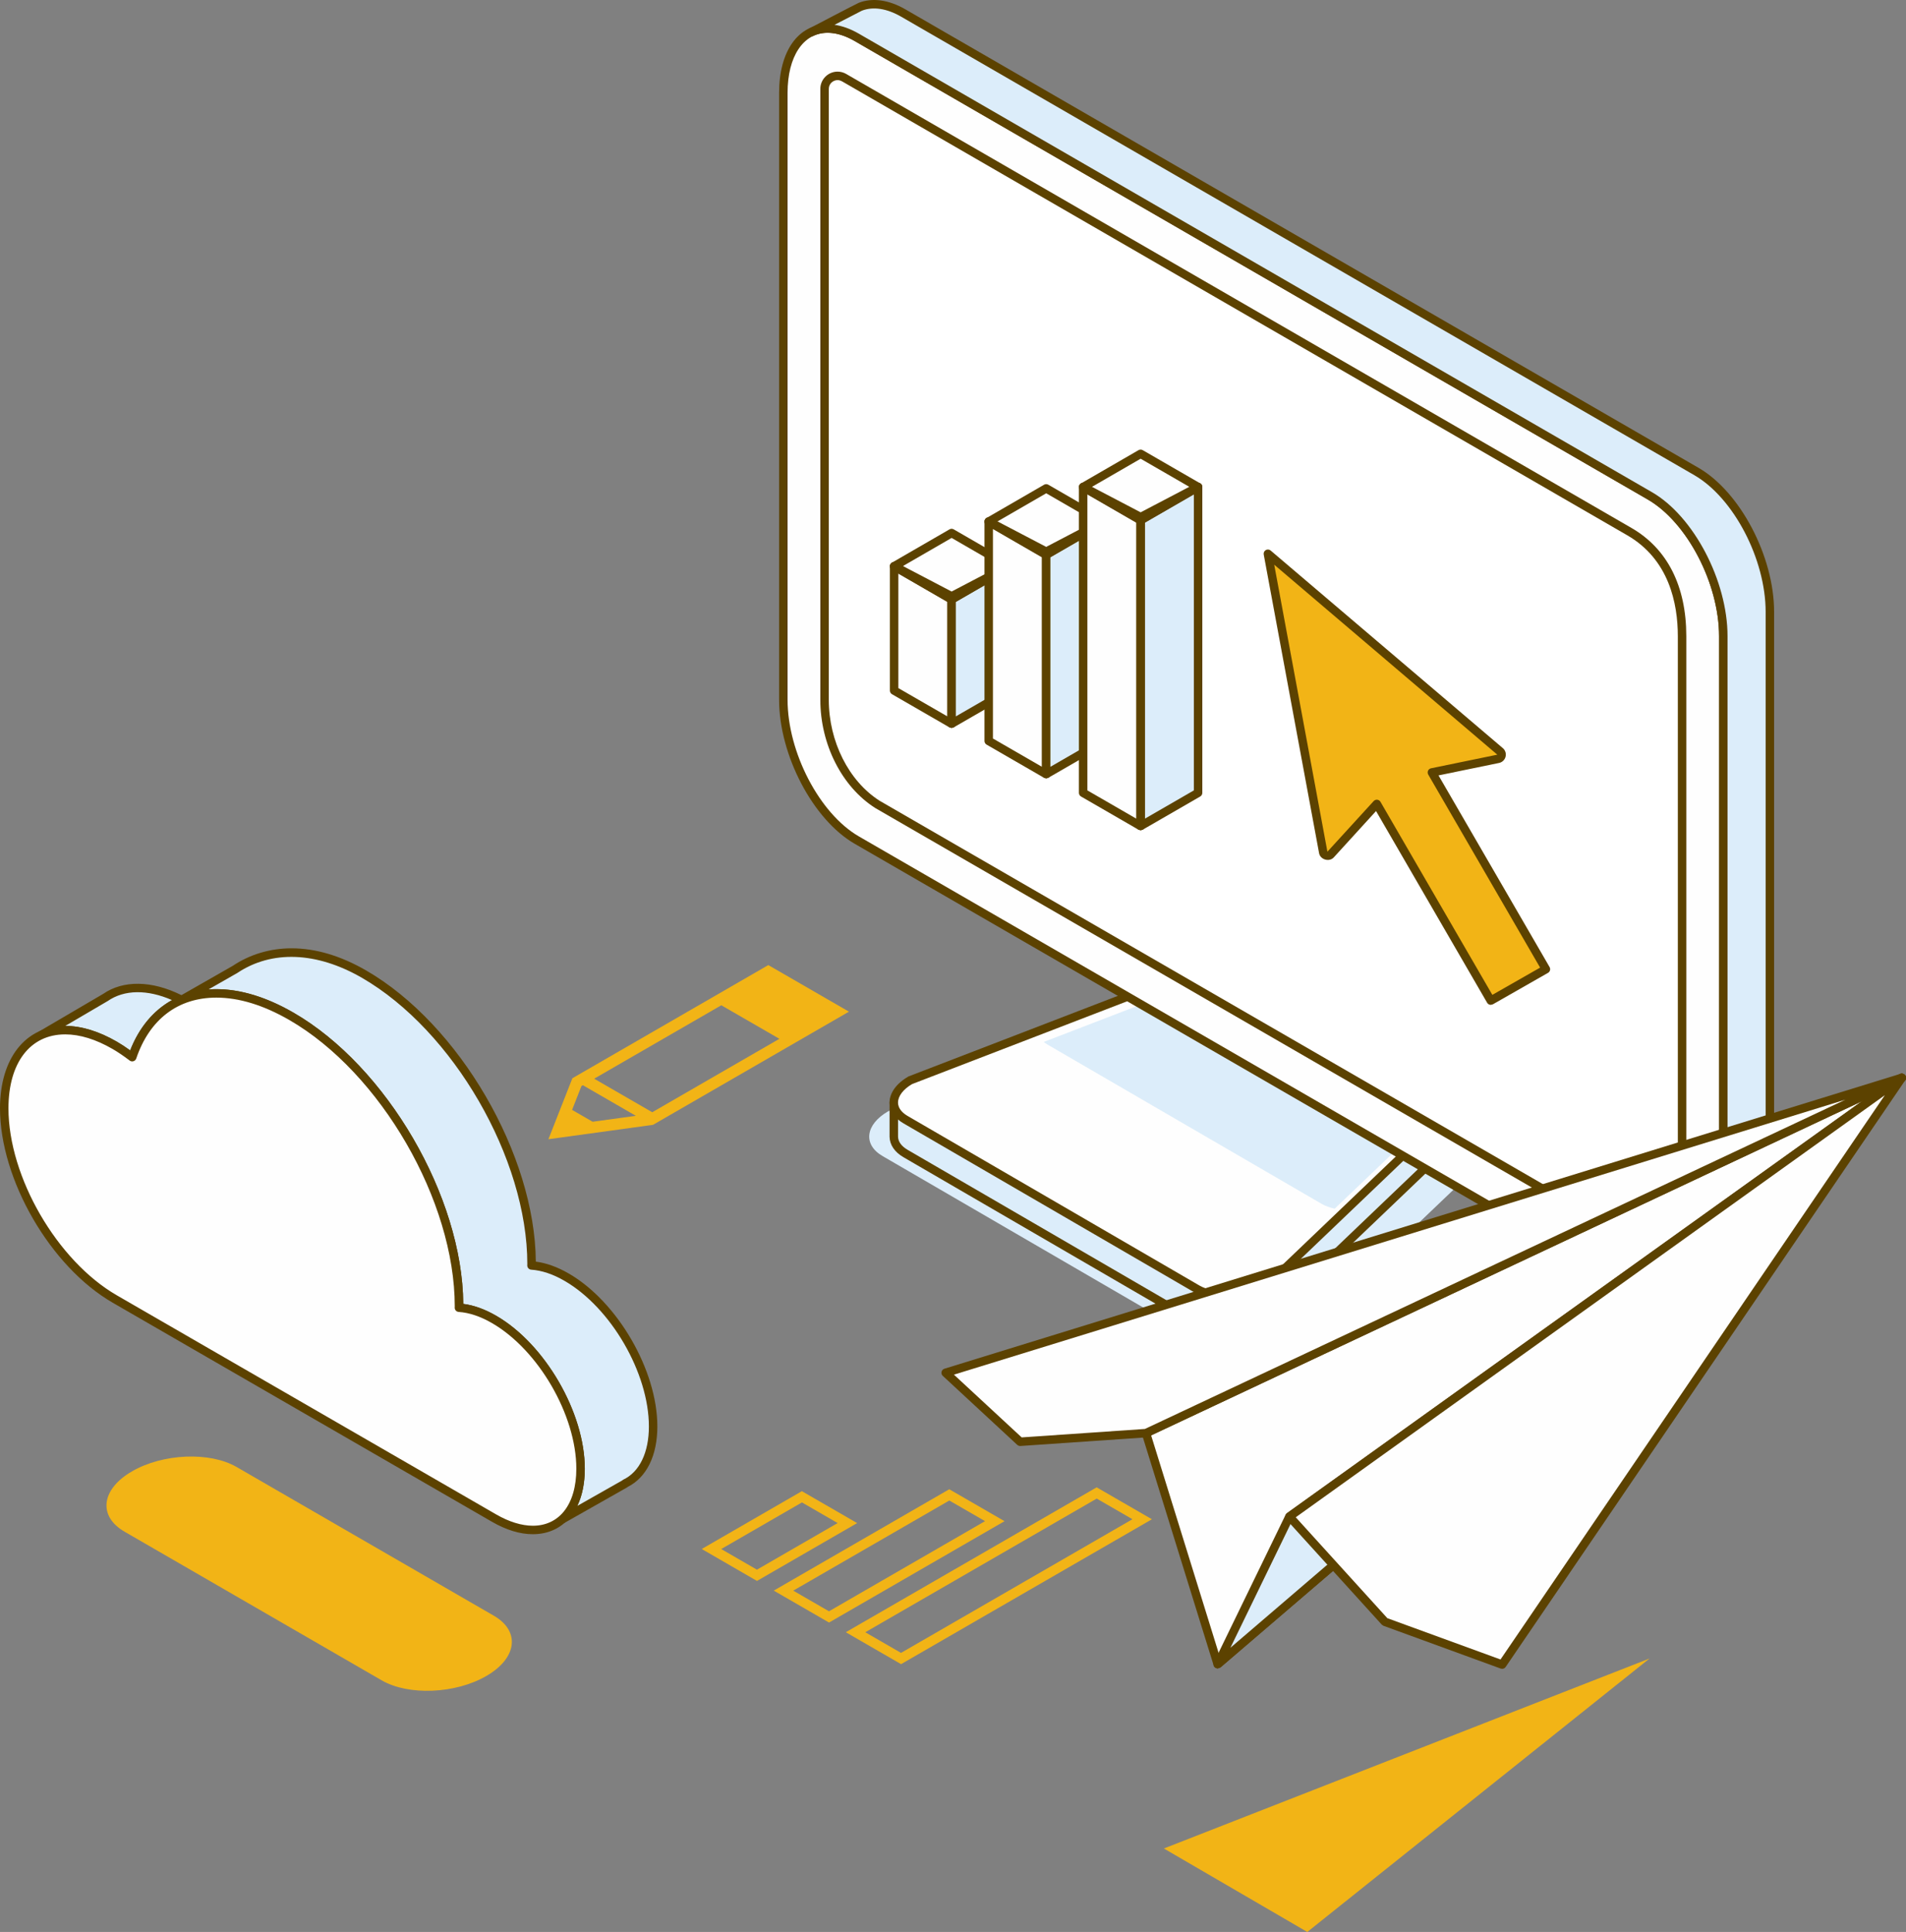 <svg xmlns="http://www.w3.org/2000/svg" xml:space="preserve" width="100%" height="100%" version="1.1" shape-rendering="geometricPrecision" text-rendering="geometricPrecision" image-rendering="optimizeQuality" fill-rule="evenodd" clip-rule="evenodd"
viewBox="0 0 62483.21 63307.11"
 xmlns:xlink="http://www.w3.org/1999/xlink"
 xmlns:xodm="http://www.corel.com/coreldraw/odm/2003">
 <rect x="0" y="0" width="62483.21" height="63307.11" fill="#808080" stroke="none"/>
 <g id="Capa_x0020_1">
  <path fill="#F2B416" fill-rule="nonzero" d="M12514.28 55062.7l-8430.97 -4872.27c-878.13,-507.41 -768.3,-1392.99 246.1,-1978.45 1013.98,-585.46 2547.97,-649.03 3426.1,-142.04l8431.39 4872.7c878.13,506.99 767.88,1392.57 -246.1,1978.03 -1014.09,585.46 -2548.38,649.13 -3426.52,142.03z"/>
  <path fill="#DCEDFA" fill-rule="nonzero" d="M39772.18 44177.36l-10836.69 -6293.69c-652.49,-376.71 -570.66,-1035.07 182.74,-1469.89l9510.52 -3658.56c753.82,-434.82 1893.58,-482.23 2546.07,-105.43l7283.34 4266.89c652.39,376.7 570.67,1035.07 -182.84,1470.31l-5956.96 5684.95c-753.51,434.92 -1893.38,482.13 -2546.18,105.42z"/>
  <path fill="#DCEDFA" fill-rule="nonzero" d="M39252.28 43354.83l-9562.65 -5554.04c-256.8,-148.01 -384.46,-345.65 -388.97,-552.93l0 -1123.19c4.82,-251.97 191.02,185.78 550.31,-21.82l8392.16 -3228.15c664.97,-383.73 1670.88,-425.58 2246.68,-93.25l6427.03 3765.56c192.07,110.98 331.59,-360.13 381.53,-210.23 16.68,49.52 5.87,1111.33 7.03,1163.15 5.56,258.27 -180.96,531.75 -549.9,744.91l-5256.53 5016.62c-664.97,383.84 -1670.88,425.59 -2246.69,93.37z"/>
  <path fill="#5C4200" fill-rule="nonzero" d="M29440.18 36251.6c-0.74,302.43 -0.74,968.56 -0.32,994.05 3.36,165.43 113.19,316.39 319.01,434.82l9562.96 5554.35c510.67,295.4 1509.86,251.24 2107.59,-93.68l5230.2 -4996.58c336.42,-198.69 511.82,-426.01 506.99,-642.11 -0.42,-11.43 0,-73.64 0.73,-163.96 0.74,-143.51 2.63,-475.83 0.74,-714.59 -83.29,71.44 -210.96,107.31 -320.9,43.01l-6427.34 -3765.56c-509.61,-293.83 -1509.54,-251.56 -2107.58,93.68l-8411.67 3237.37c-131.34,80.25 -340.51,72.91 -460.41,19.2zm10787.59 7466.19c-402.62,0 -773.76,-86.23 -1045.04,-242.64l-9563.07 -5554.45c-289.74,-167.32 -452.54,-405.24 -457.37,-670.22l0.42 -1133.15c3.25,-196.48 132.49,-212.11 172.04,-212.11 55.91,0 99.87,25.91 146.55,53.7 81.09,48.15 181.37,91.79 300.12,24.03l8411.67 -3237.7c643.57,-374.92 1769.69,-427.47 2366.27,-84.02l6427.34 3765.87c9.34,-10.38 62.21,-81.51 87.81,-115.91 54.76,-73.65 106.16,-143.2 197.53,-143.2 27.8,0 119.59,8.92 157.66,124.73 11.86,35.56 20.36,60.74 15.22,1047.34 -0.74,85.81 -1.16,145.4 -0.74,156.83 7.03,320.48 -219.14,636.97 -619.55,868.28l-5229.78 4996.58c-396.74,233.62 -885.27,356.04 -1367.08,356.04z"/>
  <path fill="#FEFEFE" fill-rule="nonzero" d="M39252.28 42244.86l-9562.65 -5553.61c-575.8,-332.65 -503.63,-913.28 161.34,-1297.43l8392.16 -3228.15c664.97,-383.73 1670.88,-425.59 2246.68,-93.26l6427.03 3765.46c575.81,332.33 503.63,913.38 -161.34,1297.11l-5256.53 5016.73c-664.97,384.04 -1670.88,425.58 -2246.69,93.15z"/>
  <path fill="#5C4200" fill-rule="nonzero" d="M39513.59 31986.92c-434.18,0 -872.26,108.78 -1201.33,299.07l-8411.67 3237.38c-286.07,166.9 -461.15,390.76 -461.15,604.34 0,213.9 173.93,358.98 319.43,442.9l9562.96 5554.45c511.51,295.4 1509.86,252.39 2107.59,-93.68l5230.2 -4996.69c331.91,-195.74 506.99,-419.6 506.99,-633.18 0,-213.9 -173.93,-359.29 -319.43,-443l-6427.34 -3766.19c-229.1,-132.5 -551.36,-205.4 -906.25,-205.4zm714.6 10621c-402.72,0 -773.87,-86.12 -1045.46,-242.74l-9563.07 -5554.35c-295.3,-170.57 -457.68,-413.41 -457.68,-683.12 0,-315.75 225.64,-626.89 619.44,-854.21l8411.67 -3237.38c643.57,-374.5 1769.69,-427.37 2366.27,-83.92l6427.34 3766.18c294.99,169.84 457.48,412.58 457.48,683.13 0,315.33 -225.75,626.58 -619.55,854.11l-5229.78 4996.37c-396.74,233.41 -884.85,355.93 -1366.66,355.93z"/>
  <path fill="#DCEDFA" fill-rule="nonzero" d="M46339.14 36065.09l-6039.2 -3538.24c-541.4,-312.29 -1486.57,-273.06 -2111.26,87.38l-3973.05 1528.42c37.03,29.9 77,58.43 123.26,85.08l8986 5219.08c124.31,71.86 270.86,124.31 429.68,159.24l2432.78 -2321.9c625.11,-360.86 692.77,-906.67 151.79,-1219.06z"/>
  <path fill="#FEFEFE" fill-rule="nonzero" d="M54086.89 42551.38l-26000.79 -15023.74c-1329.32,-767.57 -2406.87,-2826.69 -2406.87,-4598.9l0 -19885.42c0,-1772.21 1077.55,-2586.78 2406.87,-1819.21l26000.79 15023.74c1329.31,767.15 2406.97,2826.27 2406.97,4598.48l0 19885.32c0,1772.32 -1077.66,2587.19 -2406.97,1819.73z"/>
  <path fill="#5C4200" fill-rule="nonzero" d="M27130.97 1073.79c-797.46,0 -1312.64,773.12 -1312.64,1969.53l0 19885.42c0,1725.22 1048.81,3734.4 2337.32,4478.58l26000.89 15024.05c310.41,178.86 608.33,269.92 885.9,269.92 797.46,0 1312.64,-773.13 1312.64,-1969.64l0 -19884.9c0,-1725.64 -1048.81,-3734.82 -2337.32,-4478.68l-26000.79 -15024.06c-310.51,-179.17 -608.43,-270.22 -886,-270.22zm27911.47 41905.07c-326.35,0 -671.27,-103.44 -1024.68,-307.16l-26000.79 -15023.84c-1365.19,-788.23 -2476.21,-2905.47 -2476.21,-4719.12l0 -19885.42c0,-1364.78 623.96,-2247 1590.21,-2247 326.45,0 671.27,103.54 1024.68,307.47l26000.89 15024.16c1365.2,787.92 2476.11,2904.63 2476.11,4718.8l0 19884.9c0,1365.19 -623.96,2247.21 -1590.21,2247.21z"/>
  <path fill="white" fill-rule="nonzero" d="M54397.08 41166.89l-25634.47 -14809.85c-1069.89,-679.76 -1731.51,-2038.35 -1731.51,-3428.3l0 -20016.02c0,-329.4 358.56,-534.06 642.74,-367.48l75.53 44.06 25661.42 14828.73c1273.41,734.21 1731.2,2038.35 1731.2,3428.72l0 19952.77c0,352.99 -381.95,574.55 -688.68,399.68l-56.23 -32.31z"/>
  <path fill="#5C4200" fill-rule="nonzero" d="M27458.47 2624.76c-138.78,0 -288.69,110.36 -288.69,287.96l0 20016.02c0,1367.82 654.7,2667.87 1667.21,3311.34l25684.4 14838.37c192.39,108.16 481.82,-9.65 481.82,-278.93l0 -19952.77c0,-1072.52 -288.28,-2516.91 -1661.65,-3308.5l-25709.16 -14856.42c-74.37,-43.33 -123.26,-57.07 -173.93,-57.07zm27222.37 38774.17c-102.49,0 -205.29,-27.27 -296.35,-79.2l-41.12 -23.71 -25650.31 -14818.66c-1096.12,-696.13 -1800.74,-2087.96 -1800.74,-3548.62l0 -20016.02c0,-311.56 254.18,-565.53 566.15,-565.53 99.56,0 198.06,27.06 285.34,78.15l75.11 43.64 25661.42 14829.15c1177.63,678.71 1800.44,1905.44 1800.44,3548.62l0 19952.77c0,330.44 -269.39,599.41 -599.94,599.41z"/>
  <path fill="#DCEDFA" fill-rule="nonzero" d="M55613.84 15451.12l-26000.79 -15023.85c-525.87,-303.79 -1012.51,-359.7 -1408.51,-206.86 -50.36,19.61 -1566.08,810.47 -1613.08,836.8l-3.78 1.78c411.53,-199.83 931.53,-162.38 1498.42,165.12l26000.79 15023.74c1329.31,767.15 2406.97,2826.27 2406.97,4598.48l0 19885.32c0,1106.19 -419.61,1838.93 -1058.35,2047.26 52.13,3.05 116.86,-17.3 210.85,-71.64l1632.38 -883.17c457.48,-320.06 742.07,-978.11 742.07,-1889.08l0 -19885.1c0,-1772.64 -1077.65,-3831.34 -2406.97,-4598.8z"/>
  <path fill="#5C4200" fill-rule="nonzero" d="M27357.14 813.31c258.27,35.88 526.19,133.23 798.51,290.48l26000.89 15024.16c1365.2,787.92 2476.11,2904.63 2476.11,4718.8l0 19884.9c0,583.25 -115.08,1082.9 -326.46,1461.81 400.52,-215.37 863.03,-465.24 898.91,-486.64 427.89,-300.02 676.93,-947.37 676.93,-1771.8l0 -19885.42c0,-1725.32 -1048.81,-3734.09 -2337.43,-4478.26l-26000.78 -15023.74c-469.96,-271.59 -920.31,-340.09 -1288.62,-197.64 -37.34,16.68 -485.9,248.72 -898.06,463.35zm28087.91 42104.81l-17.31 -0.73c-66.61,-3.36 -121.47,-54.03 -129.97,-120.22 -8.81,-66.72 31.16,-129.24 94.73,-150.01 602.87,-196.59 962.58,-912.54 962.58,-1915.51l0 -19884.9c0,-1725.64 -1048.81,-3734.82 -2337.32,-4478.68l-26000.79 -15024.06c-503.32,-290.58 -985.13,-346.38 -1368.55,-159.87 -67.77,32.94 -151.37,5.56 -185.05,-63.67 -34.09,-68.5 -6.29,-151.38 62.21,-185.47 11.43,-6.61 1560.21,-817.4 1629.34,-844.04 446.67,-172.88 982.93,-98.5 1527.68,216.1l26000.79 15023.74c1365.19,788.23 2476.21,2905.47 2476.21,4718.8l0 19885.42c0,929.54 -284.28,1640.88 -801.24,2003.11 -18.46,12.58 -142.46,81.19 -1253.06,679.13 -215.36,115.81 -375.96,202.67 -390.44,210.54 -106.9,62.1 -190.61,90.32 -269.81,90.32z"/>
  <path fill="#F2B416" fill-rule="nonzero" d="M45135.09 26343.28l-1513.95 1659.76c-78.46,85.49 -220.92,44.79 -242.01,-69.13l-1814.48 -9788.82 7611.68 6475.17c89.17,75.85 51.72,220.93 -62.63,244.63l-2172.62 446.26 3737.66 6447.06 -1807.05 1030.24 -3736.6 -6445.17z"/>
  <path fill="#5C4200" fill-rule="nonzero" d="M45134.77 26204.49l14.79 0.74c44.38,4.82 83.3,30.42 105.43,68.5l3667.79 6326 1565.77 -893.03 -3667.37 -6325.58c-22.56,-38.82 -24.87,-85.81 -6.72,-126.51 18.15,-41.13 55.18,-70.39 98.82,-79.21l2172.31 -446.35 -7313.34 -6224.99 1743.47 9404.67 1516.56 -1659.03c26.23,-28.84 63.99,-45.21 102.49,-45.21zm3736.92 6722.75c-47.73,0 -94.3,-24.76 -119.9,-68.82l-3641.88 -6281.63 -1386.28 1519.5c-145.81,158.83 -441.43,72.91 -480.66,-137.21l-1814.91 -9788.82c-10.7,-57.69 16.37,-115.81 67.04,-145.39 51.4,-28.85 115.07,-23.71 159.45,14.37l7611.68 6475.6c82.14,69.55 116.23,177.91 89.59,281.97 -27.07,104.38 -109.21,182.43 -214.32,203.83l-1983.59 407.86 3640.73 6280.06c18.88,31.89 23.71,69.97 14.06,105.84 -9.55,35.56 -33.26,65.88 -65.46,84.45l-1806.73 1030.24 -68.82 18.15z"/>
  <polygon fill="#FEFEFE" fill-rule="nonzero" points="31196.19,17466.56 29312.89,18554.92 31196.19,19642.65 33079.08,18554.19 "/>
  <path fill="#5C4200" fill-rule="nonzero" d="M29590.46 18554.92l1605.73 927.44 1605.74 -928.17 -1605.74 -927.34 -1605.73 928.07zm1605.73 1226.41l-69.65 -18.46 -1882.88 -1087.63c-42.91,-24.75 -69.24,-70.7 -69.24,-120.32 0,-49.51 26.33,-95.46 69.24,-120.22l1882.88 -1088.35c42.59,-24.87 96.3,-24.87 138.79,0l1883.3 1087.62c42.9,24.76 69.55,70.7 69.55,120.22 0,49.61 -26.65,95.46 -69.55,120.32l-1883.3 1088.36 -69.14 18.46z"/>
  <polygon fill="#FEFEFE" fill-rule="nonzero" points="29311.42,22627.63 31195.46,23715.26 31195.46,19642.23 29311.42,18554.19 "/>
  <path fill="#5C4200" fill-rule="nonzero" d="M29450.21 22547.7l1606.78 927.33 0 -3752.87 -1606.78 -927.75 0 3753.29zm1745.57 1306.34l-69.55 -18.57 -1884.46 -1087.62c-42.91,-24.76 -69.13,-70.7 -69.13,-120.22l0 -4073.44c0,-49.52 26.22,-95.46 69.13,-120.22 43.01,-24.86 96.3,-24.86 138.78,0l1884.46 1087.94c42.91,24.86 69.55,70.7 69.55,119.9l0 4073.45c0,49.51 -26.64,95.46 -69.55,120.21l-69.23 18.57z"/>
  <polygon fill="#DCEDFA" fill-rule="nonzero" points="31195.04,23715.26 33079.5,22627.63 33079.5,18554.19 31195.04,19642.23 "/>
  <path fill="#5C4200" fill-rule="nonzero" d="M31334.25 19722.16l0 3752.87 1606.46 -927.33 0 -3753.29 -1606.46 927.75zm-138.79 4131.88l-69.65 -18.57c-42.91,-24.75 -69.13,-70.7 -69.13,-120.21l0 -4073.45c0,-49.2 26.22,-95.04 69.13,-119.9l1884.03 -1087.94c42.59,-24.86 96.3,-24.86 138.79,0 42.9,24.76 69.55,70.7 69.55,120.22l0 4073.44c0,49.52 -26.65,95.46 -69.55,120.22l-1884.04 1087.62 -69.13 18.57z"/>
  <polygon fill="#FEFEFE" fill-rule="nonzero" points="31196.19,19540.05 29312.89,18554.92 31196.19,19642.65 33079.08,18554.19 "/>
  <path fill="#5C4200" fill-rule="nonzero" d="M31196.19 19781.33l-69.65 -18.46 -1882.88 -1087.63c-65.15,-37.76 -88.44,-121.05 -51.83,-187.25 35.57,-66.3 118.86,-91.05 185.78,-55.91l1818.58 951.46 1818.9 -952.19c66.61,-35.88 149.48,-10.39 185.78,55.91 36.19,66.19 13.32,149.48 -52.24,187.25l-1883.3 1088.36 -69.14 18.46z"/>
  <polygon fill="#FEFEFE" fill-rule="nonzero" points="34296.57,16003.29 32413.69,17092.06 34296.99,18179.69 36179.88,17091.33 "/>
  <path fill="#5C4200" fill-rule="nonzero" d="M32691.26 17092.06l1605.73 927.44 1605.32 -928.17 -1605.32 -927.44 -1605.73 928.17zm1605.73 1226.41l-69.55 -18.46 -1883.3 -1087.62c-42.91,-24.87 -69.24,-70.71 -69.24,-120.33 0,-49.62 26.33,-95.46 69.24,-120.21l1883.3 -1088.47c42.49,-25.17 96.2,-25.17 138.79,0l1883.2 1087.63c43.01,24.86 69.23,70.7 69.23,120.32 0,49.62 -26.22,95.46 -69.23,120.32l-1883.2 1088.36 -69.24 18.46z"/>
  <polygon fill="#FEFEFE" fill-rule="nonzero" points="32412.22,24279.63 34296.26,25367.57 34296.26,18178.95 32412.22,17091.33 "/>
  <path fill="#5C4200" fill-rule="nonzero" d="M32551 24199.69l1606.79 927.34 0 -6868.14 -1606.79 -927.34 0 6868.14zm1745.57 1306.66l-69.55 -18.88 -1884.35 -1087.62c-42.91,-24.76 -69.24,-70.71 -69.24,-120.22l0 -7188.3c0,-49.62 26.33,-95.46 69.24,-120.32 42.9,-24.76 96.19,-24.76 138.78,0l1884.36 1087.72c42.9,24.76 69.55,70.6 69.55,120.22l0 7188.62c0,49.2 -26.65,95.14 -69.55,119.9l-69.24 18.88z"/>
  <polygon fill="#DCEDFA" fill-rule="nonzero" points="34295.84,25367.57 36179.88,24279.63 36179.88,17091.33 34295.84,18178.95 "/>
  <path fill="#5C4200" fill-rule="nonzero" d="M34434.62 18258.89l0 6868.14 1606.47 -927.34 0 -6868.14 -1606.47 927.34zm-138.78 7247.46l-69.55 -18.88c-42.91,-24.76 -69.24,-70.7 -69.24,-119.9l0 -7188.62c0,-49.62 26.33,-95.46 69.24,-120.22l1884.46 -1087.72c42.48,-24.76 96.19,-24.76 138.68,0 43.01,24.86 69.23,70.7 69.23,120.32l0 7188.3c0,49.51 -26.22,95.46 -69.23,120.22l-1884.36 1087.62 -69.23 18.88z"/>
  <polygon fill="#FEFEFE" fill-rule="nonzero" points="37392.65,14870.55 35509.66,15959.33 37392.96,17046.95 39275.95,15958.18 "/>
  <polygon fill="#FEFEFE" fill-rule="nonzero" points="34296.57,18077.2 32413.69,17092.06 34296.99,18179.69 36179.88,17091.33 "/>
  <path fill="#5C4200" fill-rule="nonzero" d="M34296.99 18318.47l-69.55 -18.46 -1883.3 -1087.62c-65.57,-37.77 -88.44,-121.06 -51.82,-187.25 35.87,-66.3 118.43,-91.06 185.78,-56.34l1818.89 951.88 1818.9 -952.19c66.61,-35.88 149.48,-10.81 185.78,55.81 36.29,66.29 13.32,149.59 -52.24,187.35l-1883.2 1088.36 -69.24 18.46z"/>
  <polygon fill="#FEFEFE" fill-rule="nonzero" points="37392.65,16944.36 35509.66,15959.33 37392.96,17046.95 39275.95,15958.18 "/>
  <path fill="#5C4200" fill-rule="nonzero" d="M37392.96 17185.74l-69.55 -18.88 -1883.3 -1087.63c-65.15,-37.76 -88.43,-121.05 -51.82,-186.93 35.98,-66.61 118.43,-91.37 185.78,-56.23l1818.58 951.78 1818.89 -952.51c66.61,-35.56 149.49,-10.39 185.78,56.22 36.19,65.88 13.33,149.18 -52.24,186.84l-1882.88 1088.46 -69.24 18.88z"/>
  <polygon fill="#FEFEFE" fill-rule="nonzero" points="35508.19,25980.09 37392.23,27067.71 37392.23,17046.22 35508.19,15958.49 "/>
  <polygon fill="#DCEDFA" fill-rule="nonzero" points="37391.91,27067.71 39275.95,25980.09 39275.95,15958.49 37391.91,17046.22 "/>
  <path fill="#F2B416" fill-rule="nonzero" d="M29537.41 54162.34l-1170.92 -676.09 7586.51 -4380.18 1170.91 676.2 -7586.5 4380.07zm6413.7 -5425.21l-8223.58 4747.97 1811.76 1046.29 8223.58 -4748.07 -1811.76 -1046.19zm-4830.31 431.88l1171.23 676.09 -5116.07 2953.94 -1171.23 -676.52 5116.07 -2953.51zm-5755.03 2952.47l1812.18 1046.5 5753.03 -3321.72 -1812.18 -1046.19 -5753.03 3321.41zm923.45 -2889.53l1170.92 675.67 -2646.05 1527.69 -1170.7 -676.09 2645.83 -1527.27zm-3284.79 1526.11l1811.76 1046.19 3282.91 -1895.47 -1811.87 -1045.77 -3282.8 1895.05z"/>
  <path fill="#DCEDFA" fill-rule="nonzero" d="M21410.8 46743.14c0,-1798.12 -1270.15,-3988.89 -2836.96,-4893.36 -409.75,-236.87 -798.31,-359.39 -1150.25,-383.1l3.35 -71.33c0,-3481.28 -2459.11,-7723.09 -5492.98,-9474.64 -1703.39,-983.25 -3186.29,-851.49 -4230.27,-154.31l-1751.86 1000.34c-990.38,-513.7 -1875.55,-510.35 -2499.08,-79.2l-2087.97 1223.47c638.33,-278.72 1476.91,-187.98 2395.85,342.72 195.75,112.77 386.36,245.26 573.61,387.82 716.48,-2111.26 2781.79,-2745.18 5221.28,-1337.08 3033.56,1751.55 5492.98,5993.68 5492.98,9474.53l-3.35 71.44c351.94,23.71 740.5,146.55 1150.25,383 1566.81,904.78 2836.96,3095.65 2836.96,4893.46 0,760.86 -227.95,1328.17 -609.16,1662.38l2067.93 -1171.65 -2.94 -5.24c566.89,-267.5 922.61,-918.1 922.61,-1869.25z"/>
  <path fill="#5C4200" fill-rule="nonzero" d="M2138.96 33617.92c530.69,0.31 1099.47,173.92 1691.22,515.48 138.06,79.94 282.71,173.93 437.45,286.07 293.09,-751.2 766.41,-1313.06 1372.22,-1647.9 -811.63,-355.31 -1565.03,-345.34 -2108.32,30.31l-1392.57 816.04zm13047.59 9107.37c347.54,44.8 709.04,175.08 1078.4,388.24 1602.37,925.13 2906.2,3174.13 2906.2,5013.37 0,472.9 -84.03,884.12 -245.37,1218.65l1465.48 -830.51 37.66 -27.69c535.95,-253.55 843.1,-888.94 843.1,-1744.21 0,-1751.13 -1241.62,-3892.38 -2767.73,-4773.46 -378.59,-218.72 -745.33,-341.24 -1089.93,-364.53 -72.91,-4.83 -129.56,-65.56 -129.56,-138.47l1.89 -45.11c1.47,-3457.57 -2431.31,-7653.75 -5421.86,-9380.54 -1490.34,-860.09 -2960.96,-909.29 -4084.14,-159.14l-945.9 540.35c856,-64.83 1804.83,193.55 2789.97,762.33 3051.59,1761.51 5537.04,6031.02 5561.79,9540.72zm3236.96 7202.78c-43.64,0 -86.54,-20.35 -113.19,-58.12 -41.12,-58.11 -31.78,-138.05 21.51,-184.73 367.78,-322.68 561.75,-861.45 561.75,-1558.32 0,-1750.81 -1241.2,-3892.07 -2767.42,-4773.14 -379.33,-218.72 -746.06,-341.67 -1090.56,-364.53 -73.64,-5.25 -130.29,-66.62 -129.24,-140.68l1.57 -40.28c1.47,-3460.61 -2431.41,-7656.79 -5421.96,-9383.58 -844.46,-487.38 -1649.37,-734.53 -2392.92,-734.53 -1257.46,0 -2190.77,709.04 -2627.06,1996.08 -14.47,42.27 -48.46,74.79 -91.05,88.12 -42.59,13.32 -89.17,5.14 -124.31,-22.24 -204.66,-155.36 -387.51,-279.36 -559.23,-378.49 -843.73,-487.48 -1651.26,-605.81 -2271.13,-335.37 -66.61,28.53 -145.81,1.47 -179.07,-64.31 -33.35,-65.56 -10.07,-145.5 53.29,-182.84l2088.29 -1223.47c650.6,-450.03 1588,-445.21 2564.95,41.85l1687.14 -963.31c556.19,-372.3 1224.21,-571.82 1922.54,-571.82 788.23,0 1611.61,244.32 2446.21,726.13 3051.18,1761.93 5536.62,6031.02 5561.79,9540.83 347.44,45.11 709.04,175.4 1077.56,388.14 1602.48,925.23 2906.62,3174.12 2906.62,5013.68 0,947.79 -350.9,1665.32 -964.78,1976.56l-25.18 18.89 -2067.93 1171.65 -68.19 17.83z"/>
  <path fill="#FEFEFE" fill-rule="nonzero" d="M16195.4 43233.44c-409.75,-236.45 -798.31,-359.29 -1150.25,-383l3.35 -71.44c0,-3480.85 -2459.42,-7722.98 -5492.98,-9474.53 -2439.49,-1408.1 -4504.8,-774.18 -5221.28,1337.08 -187.25,-142.56 -377.86,-275.05 -573.61,-387.82 -2000.27,-1155.08 -3621.53,-230.58 -3621.53,2064.57 0,2295.15 1621.26,5092.15 3621.53,6247.12 999.93,576.96 11250.84,6495.53 12434.77,7179.07 1566.81,904.47 2836.96,180.22 2836.96,-1617.59 0,-1797.81 -1270.15,-3988.68 -2836.96,-4893.46z"/>
  <path fill="#5C4200" fill-rule="nonzero" d="M2135.28 33894.75c-1146.16,0 -1857.81,928.49 -1857.81,2423.55 0,2247.42 1593.99,4995.96 3552.71,6126.9l12434.77 7178.97c420.02,242.74 836.38,371.25 1203.43,371.25l0.42 0c418.87,0 771.97,-164.38 1021.01,-474.47 264.25,-328.98 403.77,-811.21 403.77,-1394.05 0,-1750.81 -1241.2,-3892.07 -2767.42,-4773.14 -378.91,-218.72 -745.64,-341.25 -1090.56,-364.53 -73.64,-5.25 -130.29,-66.62 -129.24,-140.68l1.57 -40.28c1.47,-3460.61 -2431.41,-7657.21 -5421.96,-9383.58 -844.46,-487.38 -1649.37,-734.53 -2392.92,-734.53 -1257.46,0 -2190.77,709.04 -2627.06,1996.08 -14.47,42.27 -48.46,74.79 -91.05,88.12 -42.59,13.32 -89.17,5.14 -124.31,-22.24 -204.66,-155.36 -387.51,-279.36 -559.23,-378.49 -550.32,-317.54 -1073.88,-478.88 -1556.12,-478.88zm15333.52 16378.13l-0.42 0c-421.5,0 -873.31,-137.21 -1342.22,-408.17l-12434.76 -7179.39c-2035.41,-1174.9 -3691.4,-4031.17 -3691.4,-6367.02 0,-1640.56 838.17,-2701.12 2135.28,-2701.12 531.44,0 1101.68,173.93 1694.9,516.22 138.06,79.94 282.71,173.93 437.45,286.07 498.49,-1278.65 1519.08,-2006.88 2825.42,-2006.88 792.75,0 1644.66,259.74 2531.71,771.98 3051.59,1761.51 5537.04,6030.6 5561.79,9540.72 347.86,44.8 709.46,175.08 1078.4,388.24 1602.37,925.13 2906.2,3174.13 2906.2,5013.37 0,646.83 -161.03,1189.07 -464.82,1567.66 -303.17,378.17 -731.27,578.32 -1237.53,578.32z"/>
  <path fill="#F2B416" fill-rule="nonzero" d="M19061.41 35587.98l47 -27.37 1735.71 1002.23 -1416.28 194.59 -673.58 -388.97 307.15 -780.48zm417.09 -240.85l4167.76 -2406.24 1903.97 1099.16 -4168.07 2406.14 -1903.66 -1099.06zm5708.77 -3723.28l-6422.94 3708.07 -785.71 1998.38 3429.45 -471.85 6422.94 -3708.07 -2643.74 -1526.53z"/>
  <polygon fill="#FEFEFE" fill-rule="nonzero" points="62344.44,35319.06 37568.17,46961.08 39919.24,54533.84 "/>
  <path fill="#5C4200" fill-rule="nonzero" d="M37736.75 47035.14l2252.35 7256.27 21486.96 -18411.02 -23739.31 11154.75zm2182.38 7637.8l-38.39 -5.56c-44.9,-12.9 -80.25,-47.73 -93.99,-92.1l-2350.96 -7573.08c-20.56,-66.3 10.8,-137.32 73.43,-166.59l24776.05 -11642.43c62.32,-28.85 137.74,-8.08 175.61,50.35 37.76,58.43 26.64,135.85 -26.12,180.64l-22425.31 19215.1 -90.32 33.67z"/>
  <polygon fill="#FEFEFE" fill-rule="nonzero" points="62344.44,35319.06 37568.17,46961.08 33442.59,47243.47 31001.1,44983.04 "/>
  <path fill="#5C4200" fill-rule="nonzero" d="M31272.06 45044.83l2220.67 2056.18 4040.2 -276.83 22963.45 -10790.21 -29224.32 9010.86zm2170.53 2337.43c-34.83,0 -68.5,-13.01 -94.41,-36.72l-2441.28 -2260.74c-36.4,-33.67 -52.14,-84.34 -41.02,-132.49 10.91,-48.47 46.9,-87.28 94.52,-101.76l31343.23 -9664.4c69.45,-20.67 144.03,14.79 170.15,82.56 26.33,68.08 -4.3,145.08 -70.28,175.81l-24776.16 11642.02 -49.62 12.9 -4125.69 282.82 -9.44 0z"/>
  <polygon fill="#DCEDFA" fill-rule="nonzero" points="62344.44,35319.06 42270.19,49696.29 39919.24,54533.84 "/>
  <path fill="#5C4200" fill-rule="nonzero" d="M42379.82 49788.81l-2044.02 4205.42 19495.4 -16704.59 -17451.38 12499.17zm-2460.69 4884.13l-84.65 -28.85c-52.14,-40.28 -68.92,-111.4 -40.08,-170.57l2350.96 -4837.97 44.06 -51.82 20074.14 -14377.55c60.53,-43.01 144.03,-31.15 189.98,26.96 45.94,58.85 37.55,142.88 -18.78,191.03l-22425.31 19215.1 -90.32 33.67z"/>
  <polygon fill="#FEFEFE" fill-rule="nonzero" points="62344.44,35319.06 42270.19,49696.29 45401.1,53143.89 49244.18,54545.28 "/>
  <path fill="#5C4200" fill-rule="nonzero" d="M45480.93 53025.04l3709.33 1353.02 12599.04 -18490.96 -19311.61 13831.43 3003.24 3306.51zm3763.14 1659.02l-47.41 -8.08 -3842.98 -1401.91 -55.39 -36.92 -3130.8 -3447.6c-26.64,-29.27 -39.54,-68.5 -35.24,-107.74 4.09,-39.55 25.07,-75.11 57.17,-98.08l20074.14 -14377.55c54.55,-39.65 129.76,-33.67 177.91,13.64 48.05,47 55.5,121.79 17.73,177.29l-13100.36 19226.32c-26.65,38.81 -69.97,60.63 -114.77,60.63z"/>
  <polygon fill="#F2B416" fill-rule="nonzero" points="38154.37,60571.58 42856.39,63307.11 54076.07,54345.86 "/>
  <path fill="#5C4200" fill-rule="nonzero" d="M35787.23 15958.91l1605.73 927.75 1605.42 -928.48 -1605.73 -927.02 -1605.42 927.75zm1605.73 1226.83l-69.55 -18.88 -1883.3 -1087.63c-42.91,-24.86 -69.13,-70.7 -69.13,-120.32 0,-49.2 26.22,-95.14 69.13,-119.9l1882.99 -1088.36c42.9,-25.17 96.19,-25.17 138.68,0l1883.3 1087.62c43.01,24.76 69.66,70.71 69.66,119.91 0,49.62 -26.65,95.46 -69.66,120.22l-1882.88 1088.46 -69.24 18.88z"/>
  <path fill="#5C4200" fill-rule="nonzero" d="M35646.97 25899.73l1606.47 927.44 0 -9701.01 -1606.47 -927.44 0 9701.01zm1745.26 1306.77l-69.55 -18.57 -1883.62 -1087.94c-43.33,-24.86 -69.66,-70.7 -69.66,-120.32l0 -10021.49c0,-49.2 26.33,-95.15 69.66,-119.91 42.48,-25.17 95.77,-25.17 138.78,0l1883.62 1087.63c43.33,24.75 69.55,70.7 69.55,120.32l0 10021.49c0,49.62 -26.22,95.46 -69.55,120.22l-69.23 18.57z"/>
  <path fill="#5C4200" fill-rule="nonzero" d="M37530.7 17126.16l0 9701.01 1606.78 -927.44 0 -9701.01 -1606.78 927.44zm-138.79 10080.34l-69.55 -18.57c-43.01,-24.76 -69.23,-70.6 -69.23,-120.22l0 -10021.49c0,-49.62 26.22,-95.57 69.23,-120.32l1884.36 -1087.63c42.59,-25.17 96.19,-25.17 138.78,0 42.91,24.76 69.55,70.71 69.55,119.91l0 10021.49c0,49.62 -26.64,95.46 -69.55,120.32l-1884.46 1087.94 -69.13 18.57z"/>
 </g>
</svg>
